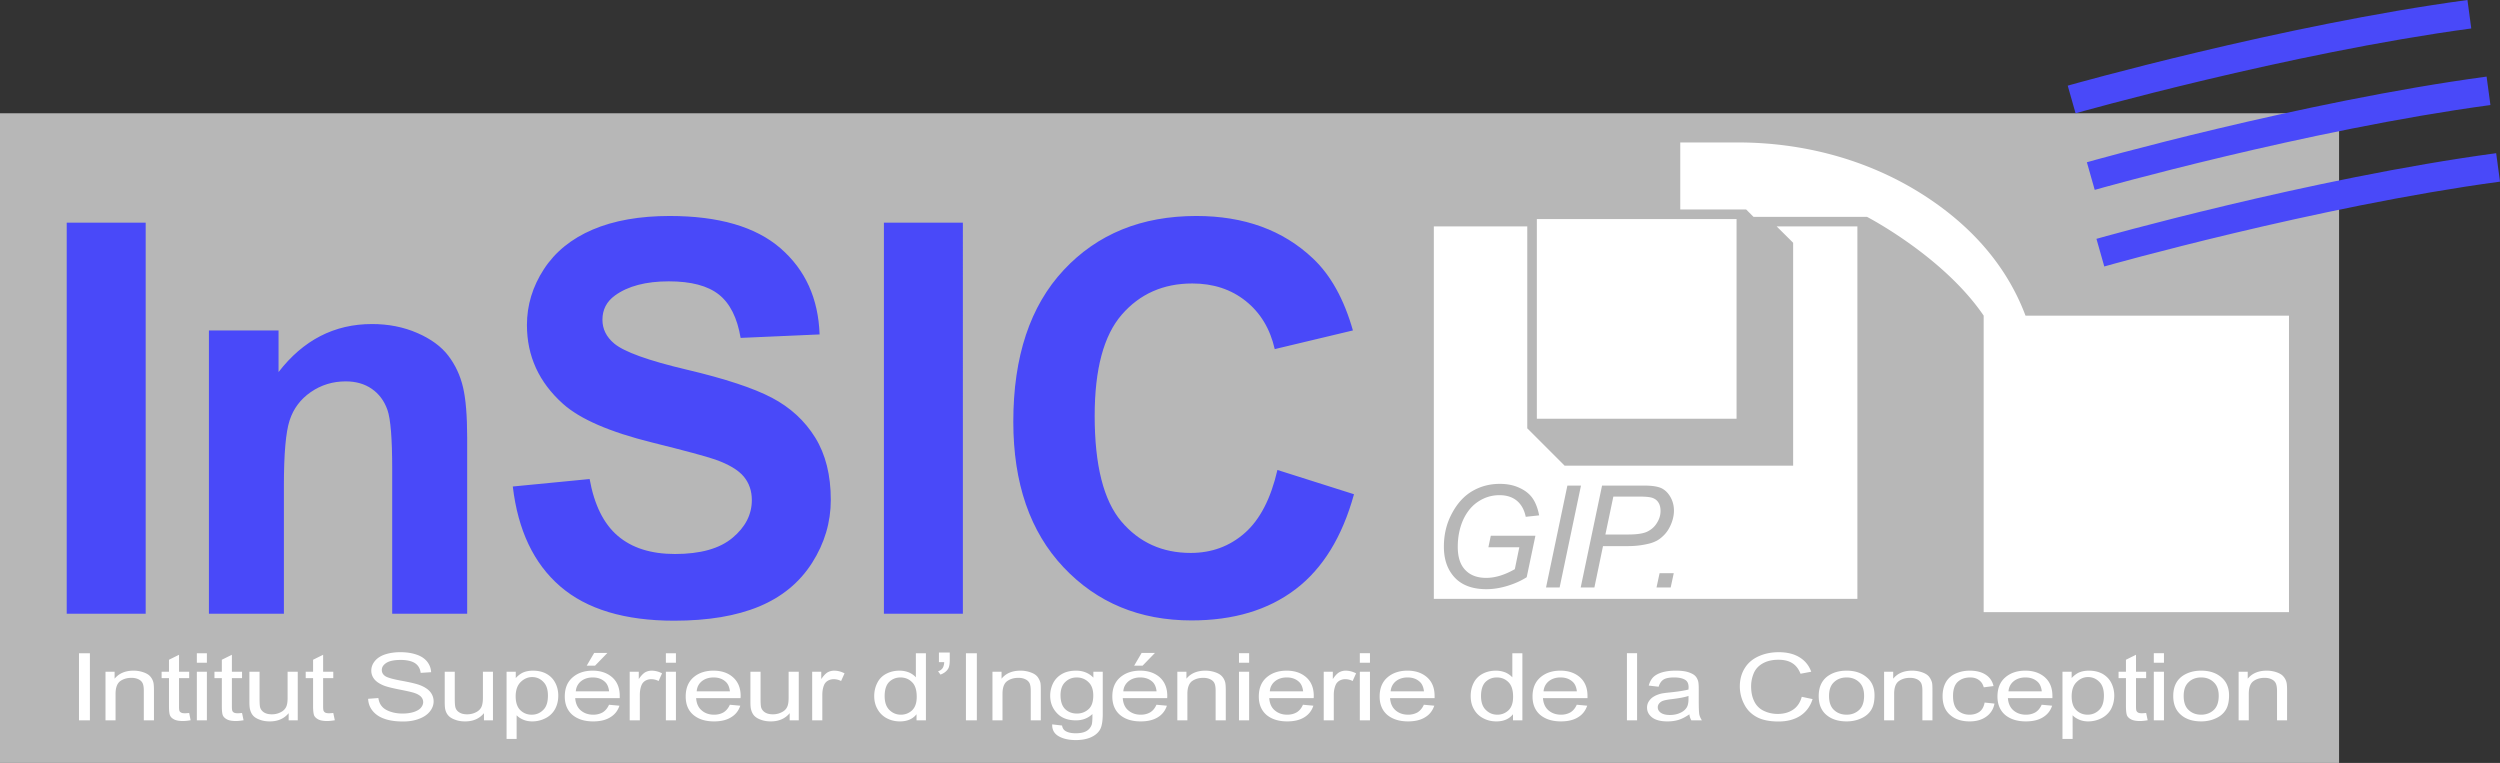 <svg xmlns="http://www.w3.org/2000/svg" width="786.414" height="240" viewBox="0 0 786.414 240"><rect x="0" y="0" width="786.414" height="240" fill="#333333" stroke="none"/><path fill="#b7b7b7" d="M0 35.626h735.79V240H0z"/><path d="M24.847 205.486v21.112h3.433v-21.112h-3.433zm23.4 9.186a4.427 4.427 0 0 0-.993-1.898c-.482-.542-1.175-.964-2.139-1.295a9.307 9.307 0 0 0-3.102-.512c-2.59 0-4.578.843-5.963 2.53v-2.199h-2.861v15.3h3.162v-8.343c0-1.957.512-3.282 1.476-4.005.994-.693 2.169-1.024 3.524-1.024.843 0 1.566.15 2.198.452.633.3 1.084.723 1.325 1.265.241.512.362 1.295.362 2.349v9.306h3.192V217.2c0-1.204-.06-2.048-.18-2.53zm11.264 9.607c-.572.06-1.054.09-1.385.09-.482 0-.843-.06-1.084-.18a1.199 1.199 0 0 1-.573-.512c-.09-.211-.15-.663-.15-1.416v-8.945h3.192v-2.018H56.32v-5.33l-3.162 1.566v3.764h-2.32v2.018h2.32v8.794c0 1.567.12 2.59.391 3.072.241.482.693.874 1.325 1.175.633.301 1.536.452 2.68.452.723 0 1.506-.09 2.41-.241l-.452-2.29zm2.41-12.98v15.299h3.162v-15.3H61.92zm0-5.813v2.981h3.162v-2.981H61.92zm14.215 18.793c-.572.06-1.024.09-1.385.09-.482 0-.844-.06-1.085-.18-.27-.12-.451-.302-.542-.512-.12-.211-.18-.663-.18-1.416v-8.945h3.192v-2.018h-3.193v-5.33l-3.162 1.566v3.764h-2.319v2.018h2.32v8.794c0 1.567.12 2.59.39 3.072.272.482.723.874 1.356 1.175.633.301 1.506.452 2.68.452.693 0 1.506-.09 2.41-.241l-.482-2.29zm14.336-12.98v8.191c0 1.325-.151 2.32-.512 2.982-.362.692-.934 1.235-1.777 1.626-.844.422-1.717.602-2.68.602s-1.747-.18-2.41-.572c-.633-.391-1.054-.933-1.265-1.596-.12-.482-.18-1.385-.18-2.74v-8.494h-3.193v9.487c0 1.115.06 1.898.21 2.41.181.753.513 1.415.964 1.927.452.512 1.175.964 2.139 1.295.963.362 1.988.512 3.102.512 2.5 0 4.487-.843 5.933-2.59v2.259h2.86v-15.3h-3.191zm14.365 12.98c-.572.06-1.024.09-1.385.09-.452 0-.813-.06-1.084-.18a1.275 1.275 0 0 1-.542-.512c-.12-.211-.181-.663-.181-1.416v-8.945h3.192v-2.018h-3.192v-5.33l-3.162 1.566v3.764h-2.32v2.018h2.32v8.794c0 1.567.15 2.59.391 3.072.271.482.723.874 1.356 1.175.632.301 1.535.452 2.68.452.693 0 1.506-.09 2.41-.241l-.483-2.29zm30.479-6.656c-.693-.843-1.807-1.566-3.313-2.138-1.054-.392-2.952-.844-5.752-1.356-2.771-.512-4.488-.993-5.15-1.505-.663-.482-.994-1.085-.994-1.868 0-.873.452-1.596 1.415-2.228.934-.603 2.44-.934 4.518-.934 1.988 0 3.493.361 4.517 1.024 1.024.693 1.597 1.687 1.777 3.042l3.283-.21c-.06-1.236-.482-2.35-1.265-3.344-.783-.964-1.897-1.717-3.373-2.199-1.476-.511-3.162-.752-5.09-.752-1.716 0-3.313.24-4.728.692-1.446.482-2.53 1.205-3.253 2.108-.753.934-1.114 1.928-1.114 3.012 0 .964.301 1.837.903 2.62.603.783 1.536 1.416 2.771 1.958.934.422 2.62.843 5 1.325 2.379.452 3.915.813 4.608 1.024 1.084.331 1.837.753 2.319 1.235.481.512.722 1.084.722 1.747 0 .632-.27 1.234-.753 1.807-.482.542-1.234.963-2.228 1.295-.994.3-2.139.482-3.464.482-1.475 0-2.8-.211-3.975-.633-1.175-.422-2.048-.964-2.59-1.656-.572-.663-.934-1.536-1.084-2.59l-3.223.24c.06 1.416.512 2.681 1.415 3.795.904 1.115 2.139 1.958 3.735 2.5 1.596.572 3.554.843 5.873.843 1.867 0 3.524-.27 5-.843 1.475-.542 2.62-1.325 3.403-2.319.782-.964 1.174-2.048 1.174-3.162a4.627 4.627 0 0 0-1.084-3.012zm16.594-6.325v8.192c0 1.325-.18 2.32-.512 2.982-.36.692-.933 1.235-1.777 1.626-.843.422-1.746.602-2.68.602-.964 0-1.777-.18-2.41-.572-.662-.391-1.083-.933-1.264-1.596-.15-.482-.211-1.385-.211-2.74v-8.494h-3.162v9.487c0 1.115.06 1.898.18 2.41.181.753.512 1.415.994 1.927.452.512 1.175.964 2.139 1.295.933.362 1.987.512 3.102.512 2.5 0 4.487-.843 5.933-2.59v2.259h2.83v-15.3h-3.162zm22.769 3.524c-.633-1.235-1.536-2.168-2.77-2.861-1.206-.663-2.621-.994-4.247-.994-1.205 0-2.26.211-3.102.572-.874.392-1.627.994-2.32 1.747v-1.988h-2.89v21.143h3.162V225c.542.573 1.234 1.025 2.078 1.386.843.361 1.807.542 2.86.542a8.965 8.965 0 0 0 4.127-.994 6.923 6.923 0 0 0 3.011-2.86c.693-1.266 1.025-2.681 1.025-4.247 0-1.446-.302-2.801-.934-4.006zm-3.825 8.523c-.994.994-2.199 1.476-3.614 1.476-1.385 0-2.59-.482-3.554-1.416-.964-.933-1.476-2.409-1.476-4.367 0-1.957.542-3.463 1.567-4.487 1.054-1.024 2.258-1.566 3.614-1.566 1.355 0 2.53.482 3.493 1.476.994.964 1.476 2.41 1.476 4.367 0 2.048-.482 3.554-1.506 4.517zm16.052-17.95l-2.349 4.006h2.62l3.886-4.005h-4.157zm8.042 13.523c0-2.5-.783-4.457-2.38-5.873-1.596-1.385-3.644-2.078-6.143-2.078-2.59 0-4.699.723-6.325 2.138-1.626 1.416-2.44 3.404-2.44 5.994 0 2.47.814 4.397 2.41 5.782 1.626 1.355 3.795 2.048 6.535 2.048 2.169 0 3.976-.421 5.361-1.295 1.416-.843 2.38-2.078 2.891-3.644l-3.283-.301c-.481 1.084-1.144 1.867-1.957 2.38-.843.48-1.837.752-2.982.752-1.566 0-2.89-.452-3.945-1.355-1.024-.874-1.626-2.169-1.747-3.855h14.005v-.693zm-13.824-1.445c.12-1.326.662-2.38 1.656-3.193.994-.783 2.229-1.175 3.675-1.175 1.626 0 2.921.482 3.945 1.476.663.663 1.054 1.626 1.205 2.892h-10.481zm23.883-6.506c-.753 0-1.416.18-2.048.512-.603.362-1.295 1.054-2.018 2.138v-2.319h-2.861v15.3h3.192v-8.011c0-1.085.15-2.108.512-3.012a2.862 2.862 0 0 1 1.175-1.415 3.73 3.73 0 0 1 1.897-.512c.753 0 1.536.18 2.32.572l1.083-2.41c-1.084-.572-2.198-.843-3.252-.843zm4.457-5.481v2.981h3.162v-2.981h-3.162zm0 5.812v15.3h3.162v-15.3h-3.162zm23.521 7.62c0-2.5-.813-4.457-2.409-5.873-1.566-1.385-3.614-2.078-6.144-2.078-2.59 0-4.698.723-6.324 2.138-1.597 1.416-2.41 3.404-2.41 5.994 0 2.47.783 4.397 2.41 5.782 1.596 1.355 3.764 2.048 6.505 2.048 2.198 0 3.975-.421 5.36-1.295 1.416-.843 2.38-2.078 2.892-3.644l-3.283-.301c-.482 1.084-1.144 1.867-1.957 2.38-.814.48-1.807.752-2.982.752-1.566 0-2.891-.452-3.915-1.355-1.054-.874-1.626-2.169-1.747-3.855h13.974c0-.301.03-.542.03-.693zm-13.823-1.445c.09-1.326.632-2.38 1.626-3.193.994-.783 2.229-1.175 3.704-1.175 1.597 0 2.922.482 3.916 1.476.662.663 1.054 1.626 1.204 2.892h-10.45zm28.912-6.175v8.192c0 1.325-.15 2.32-.512 2.982-.331.692-.933 1.235-1.777 1.626-.843.422-1.717.602-2.68.602-.964 0-1.747-.18-2.41-.572-.632-.391-1.054-.933-1.264-1.596-.12-.482-.181-1.385-.181-2.74v-8.494h-3.193v9.487c0 1.115.06 1.898.211 2.41.181.753.512 1.415.964 1.927.482.512 1.174.964 2.138 1.295.964.362 1.988.512 3.102.512 2.5 0 4.488-.843 5.933-2.59v2.259h2.862v-15.3h-3.193zm14.336-.33c-.753 0-1.416.18-2.048.511-.602.362-1.295 1.054-2.018 2.138v-2.319h-2.861v15.3h3.192v-8.011c0-1.085.15-2.108.512-3.012a2.862 2.862 0 0 1 1.175-1.415 3.73 3.73 0 0 1 1.897-.512c.753 0 1.536.18 2.32.572l1.084-2.41c-1.085-.572-2.2-.843-3.253-.843zm25.69-5.482v7.59c-.543-.633-1.265-1.145-2.139-1.537a7.893 7.893 0 0 0-3.011-.572c-1.536 0-2.952.331-4.187.994-1.264.663-2.198 1.626-2.8 2.861-.633 1.235-.964 2.62-.964 4.156 0 1.566.361 2.952 1.054 4.126a7.076 7.076 0 0 0 2.891 2.831c1.265.663 2.65.994 4.126.994 2.32 0 4.066-.753 5.24-2.259v1.928h2.952v-21.112H288.1zm-1.175 17.95c-.964.903-2.168 1.385-3.554 1.385-1.355 0-2.56-.482-3.584-1.476-.993-.963-1.505-2.41-1.505-4.367 0-2.018.481-3.523 1.415-4.457.964-.934 2.138-1.416 3.554-1.416 1.446 0 2.65.482 3.644 1.476.994.964 1.476 2.5 1.476 4.608 0 1.897-.482 3.313-1.446 4.247zm8.433-18.161v3.012h1.656c-.03.813-.21 1.415-.512 1.897-.33.452-.783.783-1.415.994l.753 1.024c1.084-.392 1.867-.994 2.38-1.777.36-.542.541-1.476.541-2.77v-2.38h-3.403zm8.493.21v21.113h3.433v-21.112h-3.433zm23.4 9.187a5.197 5.197 0 0 0-.993-1.898c-.482-.542-1.175-.964-2.138-1.295a9.307 9.307 0 0 0-3.102-.512c-2.62 0-4.608.843-5.964 2.53v-2.199h-2.86v15.3h3.162v-8.343c0-1.957.481-3.282 1.475-4.005.994-.693 2.139-1.024 3.494-1.024.873 0 1.596.15 2.228.452.633.3 1.055.723 1.326 1.265.24.512.361 1.295.361 2.349v9.306h3.162V217.2c0-1.204-.03-2.048-.15-2.53zm16.686-3.374v1.868c-1.416-1.476-3.253-2.199-5.451-2.199-1.687 0-3.133.331-4.337.994-1.235.693-2.169 1.626-2.831 2.861a8.763 8.763 0 0 0-.964 4.036c0 2.138.693 3.945 2.108 5.45 1.416 1.537 3.403 2.29 5.993 2.29 2.078 0 3.795-.663 5.18-1.988.03 1.687-.06 2.771-.21 3.313a3.723 3.723 0 0 1-1.627 2.018c-.813.482-1.957.723-3.403.723-1.385 0-2.47-.241-3.252-.723-.573-.362-.934-.934-1.055-1.717l-3.102-.361c-.06 1.656.603 2.891 1.988 3.704 1.386.813 3.192 1.235 5.421 1.235 1.897 0 3.464-.301 4.759-.873s2.228-1.356 2.83-2.35c.603-.993.904-2.68.904-5.06V211.3h-2.951zm-1.506 11.776c-.994.904-2.229 1.386-3.674 1.386-1.476 0-2.71-.482-3.675-1.386-.963-.933-1.475-2.379-1.475-4.397 0-1.837.512-3.222 1.505-4.156.964-.934 2.169-1.416 3.584-1.416 1.446 0 2.68.482 3.675 1.446 1.024.934 1.536 2.35 1.536 4.217 0 1.957-.482 3.403-1.476 4.306zm16.685-17.678l-2.35 4.005h2.65l3.886-4.005h-4.186zm8.071 13.522c0-2.5-.813-4.457-2.38-5.873-1.595-1.385-3.643-2.078-6.143-2.078-2.59 0-4.698.723-6.325 2.138-1.626 1.416-2.44 3.404-2.44 5.994 0 2.47.814 4.397 2.41 5.782 1.596 1.355 3.765 2.048 6.536 2.048 2.168 0 3.945-.421 5.36-1.295 1.386-.843 2.35-2.078 2.862-3.644l-3.283-.301c-.482 1.084-1.115 1.867-1.958 2.38-.813.48-1.807.752-2.981.752-1.566 0-2.861-.452-3.916-1.355-1.054-.874-1.626-2.169-1.746-3.855h13.974c.03-.301.03-.542.03-.693zm-13.824-1.445c.09-1.326.663-2.38 1.657-3.193.994-.783 2.198-1.175 3.674-1.175 1.596 0 2.921.482 3.945 1.476.633.663 1.054 1.626 1.175 2.892h-10.45zm32.045-2.801a4.427 4.427 0 0 0-.994-1.898c-.482-.542-1.175-.964-2.138-1.295a9.307 9.307 0 0 0-3.102-.512c-2.59 0-4.608.843-5.964 2.53v-2.199h-2.86v15.3h3.162v-8.343c0-1.957.512-3.282 1.475-4.005.994-.693 2.169-1.024 3.524-1.024.843 0 1.566.15 2.199.452.632.3 1.084.723 1.325 1.265.24.512.361 1.295.361 2.349v9.306h3.193V217.2c0-1.204-.06-2.048-.181-2.53zm4.337-3.374v15.3h3.192v-15.3h-3.192zm0-5.812v2.981h3.192v-2.981h-3.192zm23.521 13.432c0-2.5-.783-4.457-2.38-5.873-1.595-1.385-3.643-2.078-6.143-2.078-2.59 0-4.698.723-6.325 2.138-1.626 1.416-2.44 3.404-2.44 5.994 0 2.47.814 4.397 2.41 5.782 1.596 1.355 3.795 2.048 6.536 2.048 2.168 0 3.945-.421 5.36-1.295 1.386-.843 2.35-2.078 2.862-3.644l-3.283-.301c-.482 1.084-1.115 1.867-1.958 2.38-.813.48-1.807.752-2.981.752-1.566 0-2.861-.452-3.915-1.355-1.055-.874-1.627-2.169-1.747-3.855h13.974c.03-.301.03-.542.03-.693zm-13.824-1.445c.09-1.326.663-2.38 1.657-3.193.994-.783 2.228-1.175 3.674-1.175 1.626 0 2.921.482 3.946 1.476.662.663 1.054 1.626 1.204 2.892h-10.48zm23.883-6.506c-.753 0-1.445.18-2.048.512-.632.362-1.295 1.054-2.018 2.138v-2.319h-2.86v15.3h3.162v-8.011c0-1.085.18-2.108.542-3.012a2.862 2.862 0 0 1 1.174-1.415 3.622 3.622 0 0 1 1.868-.512c.783 0 1.566.18 2.349.572l1.084-2.41c-1.114-.572-2.199-.843-3.253-.843zm4.428-5.481v2.981h3.192v-2.981h-3.192zm0 5.812v15.3h3.192v-15.3h-3.192zm23.52 7.62c0-2.5-.782-4.457-2.378-5.873-1.597-1.385-3.644-2.078-6.144-2.078-2.59 0-4.699.723-6.325 2.138-1.626 1.416-2.44 3.404-2.44 5.994 0 2.47.814 4.397 2.41 5.782 1.626 1.355 3.795 2.048 6.535 2.048 2.169 0 3.976-.421 5.361-1.295 1.416-.843 2.35-2.078 2.891-3.644l-3.282-.301c-.482 1.084-1.145 1.867-1.958 2.38-.843.48-1.837.752-2.981.752-1.567 0-2.892-.452-3.946-1.355-1.024-.874-1.626-2.169-1.747-3.855h14.005v-.693zm-13.823-1.445c.12-1.326.663-2.38 1.657-3.193.993-.783 2.228-1.175 3.674-1.175 1.626 0 2.921.482 3.945 1.476.663.663 1.054 1.626 1.205 2.892h-10.48zm38.279-11.987v7.59c-.572-.633-1.295-1.145-2.169-1.537a7.893 7.893 0 0 0-3.011-.572c-1.536 0-2.952.331-4.187.994-1.234.663-2.198 1.626-2.8 2.861-.633 1.235-.934 2.62-.934 4.156 0 1.566.331 2.952 1.024 4.126a6.97 6.97 0 0 0 2.921 2.831c1.235.663 2.62.994 4.126.994 2.29 0 4.036-.753 5.24-2.259v1.928h2.952v-21.112h-3.162zm-1.205 17.95c-.964.903-2.138 1.385-3.523 1.385-1.386 0-2.59-.482-3.584-1.476-1.024-.963-1.536-2.41-1.536-4.367 0-2.018.481-3.523 1.415-4.457.964-.934 2.138-1.416 3.554-1.416 1.446 0 2.65.482 3.644 1.476.994.964 1.476 2.5 1.476 4.608 0 1.897-.482 3.313-1.446 4.247zm24.847-4.518c0-2.5-.783-4.457-2.38-5.873-1.596-1.385-3.644-2.078-6.143-2.078-2.59 0-4.699.723-6.325 2.138-1.626 1.416-2.44 3.404-2.44 5.994 0 2.47.814 4.397 2.41 5.782 1.626 1.355 3.795 2.048 6.535 2.048 2.169 0 3.976-.421 5.361-1.295 1.416-.843 2.35-2.078 2.891-3.644l-3.282-.301c-.482 1.084-1.145 1.867-1.958 2.38-.843.48-1.837.752-2.982.752-1.566 0-2.89-.452-3.945-1.355-1.024-.874-1.626-2.169-1.747-3.855h14.005v-.693zm-13.824-1.445c.12-1.326.663-2.38 1.657-3.193.993-.783 2.228-1.175 3.674-1.175 1.626 0 2.921.482 3.945 1.476.663.663 1.054 1.626 1.205 2.892h-10.481zm26.232-11.987v21.112h3.192v-21.112h-3.192zm22.768 19.275c-.12-.633-.18-2.169-.18-4.578v-3.433c0-1.175-.06-1.958-.181-2.41-.18-.692-.512-1.295-.964-1.746-.482-.482-1.234-.844-2.228-1.175-.994-.301-2.29-.452-3.885-.452-1.627 0-3.042.18-4.277.542-1.205.362-2.138.874-2.801 1.536-.632.663-1.114 1.536-1.385 2.62l3.102.362c.33-1.084.873-1.837 1.596-2.29.693-.42 1.807-.632 3.283-.632 1.626 0 2.83.302 3.644.874.602.452.903 1.174.903 2.228 0 .121-.03.332-.03.693-1.204.332-3.102.633-5.662.904-1.265.12-2.198.24-2.83.361-.844.211-1.627.482-2.29.873a4.526 4.526 0 0 0-1.626 1.476 3.575 3.575 0 0 0-.632 2.048c0 1.295.542 2.32 1.656 3.163 1.114.813 2.68 1.204 4.758 1.204 1.235 0 2.41-.15 3.494-.482 1.084-.33 2.229-.933 3.403-1.747.09.723.301 1.356.633 1.898h3.313c-.392-.603-.663-1.205-.814-1.837zm-3.403-4.88c0 1.145-.18 1.988-.512 2.59-.452.754-1.144 1.356-2.108 1.778-.934.451-2.048.662-3.253.662-1.234 0-2.168-.24-2.83-.692-.633-.452-.964-1.024-.964-1.717 0-.452.15-.873.451-1.235a2.76 2.76 0 0 1 1.265-.843c.543-.18 1.446-.361 2.771-.512 2.29-.271 4.036-.602 5.18-.994v.964zm35.629-.692c-.482 1.777-1.386 3.132-2.71 4.036-1.326.903-2.952 1.355-4.88 1.355-1.566 0-3.042-.331-4.397-.994a6.294 6.294 0 0 1-2.982-3.012c-.662-1.355-.963-2.89-.963-4.698 0-1.385.27-2.74.813-4.066.542-1.295 1.476-2.349 2.8-3.102 1.356-.783 3.012-1.174 5-1.174 1.717 0 3.163.331 4.307 1.054 1.144.693 2.018 1.807 2.62 3.343l3.373-.633c-.723-1.957-1.927-3.463-3.704-4.547-1.777-1.085-3.945-1.596-6.535-1.596-2.29 0-4.367.421-6.265 1.264-1.897.844-3.373 2.078-4.397 3.735-1.024 1.626-1.566 3.554-1.566 5.722a12.2 12.2 0 0 0 1.385 5.662c.904 1.777 2.229 3.102 3.976 4.036 1.747.934 4.036 1.385 6.806 1.385 2.71 0 5-.602 6.867-1.807 1.837-1.204 3.132-2.951 3.855-5.24l-3.403-.723zm20.419-6.144c-1.626-1.385-3.734-2.078-6.294-2.078-2.35 0-4.307.572-5.903 1.687-1.928 1.385-2.891 3.463-2.891 6.294 0 2.59.782 4.548 2.409 5.933 1.626 1.386 3.734 2.048 6.385 2.048 1.626 0 3.132-.301 4.517-.934 1.386-.602 2.44-1.475 3.162-2.62.723-1.114 1.085-2.68 1.085-4.638 0-2.409-.813-4.336-2.47-5.692zm-2.38 10.3c-1.053.964-2.348 1.476-3.914 1.476-1.597 0-2.922-.482-3.976-1.476-1.054-.963-1.566-2.44-1.566-4.397 0-1.957.512-3.403 1.566-4.367 1.054-.994 2.38-1.476 3.976-1.476 1.536 0 2.86.482 3.915 1.476 1.054.964 1.566 2.41 1.566 4.277 0 2.018-.512 3.493-1.566 4.487zm22.92-8.673a5.198 5.198 0 0 0-.994-1.898c-.482-.542-1.175-.964-2.138-1.295a9.308 9.308 0 0 0-3.102-.512c-2.62 0-4.608.843-5.964 2.53v-2.199h-2.86v15.3h3.162v-8.343c0-1.957.482-3.282 1.475-4.005.994-.693 2.139-1.024 3.494-1.024.873 0 1.596.15 2.229.452.632.3 1.054.723 1.325 1.265.24.512.361 1.295.361 2.349v9.306h3.163V217.2c0-1.204-.03-2.048-.151-2.53zm16.564 6.324c-.24 1.295-.753 2.259-1.596 2.891-.843.603-1.897.934-3.132.934-1.536 0-2.801-.482-3.765-1.416-.963-.933-1.445-2.409-1.445-4.457 0-2.018.482-3.523 1.475-4.457 1.024-.934 2.32-1.386 3.916-1.386 1.054 0 1.957.241 2.71.784.753.512 1.265 1.264 1.566 2.318l3.072-.391c-.361-1.566-1.174-2.74-2.47-3.584-1.295-.843-2.981-1.265-4.999-1.265-1.626 0-3.102.301-4.487.934-1.356.602-2.38 1.536-3.072 2.77-.663 1.235-.994 2.68-.994 4.337 0 2.56.783 4.518 2.349 5.873 1.566 1.386 3.614 2.048 6.174 2.048 2.048 0 3.795-.482 5.18-1.476 1.416-.993 2.29-2.379 2.62-4.126l-3.102-.33zm21.323-2.078c0-2.5-.783-4.457-2.38-5.873-1.595-1.385-3.643-2.078-6.143-2.078-2.59 0-4.698.723-6.325 2.138-1.626 1.416-2.439 3.404-2.439 5.994 0 2.47.813 4.397 2.41 5.782 1.626 1.355 3.794 2.048 6.535 2.048 2.168 0 3.975-.421 5.36-1.295 1.416-.843 2.38-2.078 2.892-3.644l-3.283-.301c-.482 1.084-1.144 1.867-1.958 2.38-.843.48-1.837.752-2.981.752-1.566 0-2.891-.452-3.946-1.355-1.023-.874-1.626-2.169-1.746-3.855h14.004v-.693zm-13.823-1.445c.12-1.326.662-2.38 1.656-3.193.994-.783 2.229-1.175 3.674-1.175 1.627 0 2.922.482 3.945 1.476.663.663 1.055 1.626 1.205 2.892h-10.48zm32.345-2.65c-.632-1.236-1.566-2.17-2.77-2.862-1.235-.663-2.651-.994-4.247-.994-1.235 0-2.259.211-3.132.572-.844.392-1.627.994-2.32 1.747v-1.988h-2.89v21.143h3.192V225c.542.573 1.235 1.025 2.078 1.386.843.361 1.777.542 2.83.542a9.18 9.18 0 0 0 4.157-.994c1.295-.662 2.32-1.626 3.012-2.86.662-1.266 1.024-2.681 1.024-4.247a8.91 8.91 0 0 0-.934-4.006zm-3.825 8.522c-1.024.994-2.228 1.476-3.644 1.476-1.385 0-2.56-.482-3.524-1.416-.994-.933-1.475-2.409-1.475-4.367 0-1.957.512-3.463 1.566-4.487 1.024-1.024 2.228-1.566 3.584-1.566 1.355 0 2.53.482 3.523 1.476.994.964 1.476 2.41 1.476 4.367 0 2.048-.512 3.554-1.506 4.517zm14.788.934c-.573.06-1.024.09-1.386.09-.482 0-.843-.06-1.084-.18a1.276 1.276 0 0 1-.542-.512c-.12-.211-.18-.663-.18-1.416v-8.945h3.192v-2.018h-3.193v-5.33l-3.162 1.566v3.764h-2.319v2.018h2.319v8.794c0 1.567.15 2.59.392 3.072.27.482.722.874 1.355 1.175.632.301 1.536.452 2.68.452.693 0 1.506-.09 2.41-.241l-.482-2.29zm2.41-18.793v2.981h3.192v-2.981h-3.193zm0 5.812v15.3h3.192v-15.3h-3.193zm21.232 1.747c-1.627-1.385-3.735-2.078-6.325-2.078-2.319 0-4.277.572-5.903 1.687-1.927 1.385-2.891 3.463-2.891 6.294 0 2.59.813 4.548 2.44 5.933 1.596 1.386 3.734 2.048 6.354 2.048 1.626 0 3.132-.301 4.518-.934 1.385-.602 2.439-1.475 3.162-2.62.723-1.114 1.084-2.68 1.084-4.638 0-2.409-.813-4.336-2.44-5.692zm-2.38 10.3c-1.054.964-2.379 1.476-3.945 1.476-1.596 0-2.921-.482-3.945-1.476-1.054-.963-1.566-2.44-1.566-4.397 0-1.957.512-3.403 1.566-4.367 1.024-.994 2.349-1.476 3.945-1.476 1.566 0 2.861.482 3.915 1.476 1.054.964 1.596 2.41 1.596 4.277 0 2.018-.512 3.493-1.566 4.487zm22.89-8.673a4.425 4.425 0 0 0-.995-1.898c-.451-.542-1.174-.964-2.108-1.295a9.488 9.488 0 0 0-3.132-.512c-2.59 0-4.578.843-5.963 2.53v-2.199h-2.861v15.3h3.192v-8.343c0-1.957.482-3.282 1.476-4.005.964-.693 2.138-1.024 3.494-1.024.843 0 1.596.15 2.198.452.632.3 1.084.723 1.325 1.265.241.512.392 1.295.392 2.349v9.306h3.162V217.2c0-1.204-.06-2.048-.18-2.53zm-197.538-56.53c-.392-.663-.964-1.145-1.717-1.446-.753-.331-2.168-.482-4.277-.482h-8.222l-2.5 11.927h7.078c2.74 0 4.728-.271 6.024-.874 1.265-.602 2.319-1.475 3.071-2.71.784-1.205 1.175-2.47 1.175-3.825 0-1.054-.21-1.928-.632-2.59zm0 0c-.392-.663-.964-1.145-1.717-1.446-.753-.331-2.168-.482-4.277-.482h-8.222l-2.5 11.927h7.078c2.74 0 4.728-.271 6.024-.874 1.265-.602 2.319-1.475 3.071-2.71.784-1.205 1.175-2.47 1.175-3.825 0-1.054-.21-1.928-.632-2.59zm37.164-86.918l4.307 4.277.873.873v70.113h-71.89l-11.745-11.746V71.224h-29.394V188.38H584.27V71.224h-25.389zm-97.94 108.09c1.566 1.657 3.764 2.47 6.565 2.47s5.782-.904 9.005-2.74l1.415-6.898H468.2l.753-3.614h14.034l-2.74 13.04c-1.747 1.115-3.765 2.019-6.024 2.711-2.259.693-4.487 1.054-6.656 1.054-4.668 0-8.162-1.415-10.45-4.216-1.958-2.38-2.922-5.42-2.922-9.155 0-3.855.844-7.35 2.56-10.511 1.687-3.163 3.825-5.482 6.415-6.987 2.59-1.506 5.451-2.26 8.614-2.26 2.288 0 4.336.392 6.143 1.236 1.807.813 3.193 1.897 4.157 3.282.963 1.386 1.656 3.193 2.078 5.391l-4.217.452c-.451-2.198-1.385-3.885-2.8-5.06-1.416-1.174-3.253-1.746-5.482-1.746-2.319 0-4.487.632-6.475 1.897-2.018 1.265-3.644 3.162-4.849 5.692-1.174 2.56-1.777 5.451-1.777 8.674s.783 5.662 2.38 7.288zm25.388 5.481l6.716-32.044h4.277l-6.716 32.044h-4.277zm39.212 0h-4.457l.964-4.487h4.457l-.964 4.487zm.211-20.148c-.542 1.386-1.235 2.5-2.048 3.403-.813.874-1.656 1.566-2.5 2.018-.843.452-1.746.783-2.71.994a27.123 27.123 0 0 1-6.234.723h-8.011l-2.71 13.01h-4.308l6.717-32.044h13.372c2.318 0 4.065.271 5.24.783 1.144.542 2.108 1.446 2.861 2.74s1.145 2.741 1.145 4.338c0 1.325-.272 2.68-.814 4.035zm-5.752-7.95c-.753-.332-2.168-.483-4.277-.483h-8.222l-2.5 11.927h7.078c2.74 0 4.728-.271 6.024-.874 1.265-.602 2.319-1.475 3.071-2.71.784-1.205 1.175-2.47 1.175-3.825 0-1.054-.21-1.928-.632-2.59-.392-.663-.964-1.145-1.717-1.446zm-36.562-87.792v62.824h62.824V68.905h-62.824zm153.717 30.388c-6.836-18.19-20.118-30.569-33.58-38.881-17.047-10.51-36.894-15.6-56.952-15.6h-18.07v21.081h20.72l2.32 2.32h35.688s24.034 12.438 36.713 31.08v93.273h96.043V99.293h-82.882z" fill="#fff"/><path d="M20.986 193.067h24.841V70.038h-24.84v123.029zm120.054-81.152c-2.212-2.908-5.47-5.3-9.778-7.174-4.309-1.874-9.063-2.812-14.266-2.812-11.805 0-21.596 5.035-29.373 15.105v-13.09H65.721v89.123h23.582V152.7c0-9.958.6-16.785 1.804-20.477 1.201-3.693 3.426-6.657 6.67-8.896 3.245-2.236 6.91-3.357 10.994-3.357 3.19 0 5.916.785 8.183 2.35 2.266 1.568 3.902 3.763 4.91 6.588 1.007 2.827 1.51 9.05 1.51 18.673v45.485h23.582V137.68c0-6.883-.434-12.17-1.302-15.862s-2.405-6.992-4.614-9.903zm101.798 13.218c-5.791-3.049-14.73-6-26.813-8.854-12.085-2.853-19.694-5.593-22.826-8.224-2.463-2.069-3.692-4.559-3.692-7.469 0-3.19 1.313-5.733 3.944-7.636 4.082-2.965 9.735-4.449 16.95-4.449 6.995 0 12.239 1.385 15.736 4.155 3.497 2.769 5.776 7.316 6.84 13.636l24.84-1.09c-.391-11.3-4.49-20.336-12.294-27.106-7.804-6.77-19.427-10.155-34.87-10.155-9.454 0-17.526 1.427-24.21 4.28-6.686 2.853-11.805 7.007-15.358 12.463-3.553 5.454-5.328 11.316-5.328 17.58 0 9.735 3.776 17.988 11.33 24.757 5.37 4.813 14.712 8.867 28.028 12.169 10.35 2.573 16.98 4.363 19.89 5.37 4.25 1.51 7.23 3.289 8.937 5.33 1.706 2.042 2.56 4.519 2.56 7.426 0 4.532-2.029 8.491-6.085 11.875-4.057 3.386-10.085 5.078-18.084 5.078-7.553 0-13.555-1.902-18.002-5.708-4.448-3.803-7.4-9.761-8.854-17.874l-24.168 2.35c1.622 13.763 6.6 24.239 14.937 31.428 8.336 7.19 20.281 10.784 35.835 10.784 10.685 0 19.608-1.498 26.77-4.49 7.162-2.992 12.7-7.566 16.616-13.721 3.916-6.153 5.875-12.756 5.875-19.806 0-7.775-1.637-14.308-4.909-19.595-3.273-5.287-7.806-9.454-13.595-12.504zm35.208 67.934h24.84V70.038h-24.84v123.029zm113.55-25.428c-4.757 4.196-10.436 6.294-17.037 6.294-8.952 0-16.225-3.301-21.819-9.902-5.595-6.602-8.392-17.68-8.392-33.234 0-14.657 2.84-25.26 8.517-31.805 5.678-6.547 13.078-9.819 22.198-9.819 6.6 0 12.21 1.846 16.826 5.538 4.615 3.693 7.65 8.728 9.104 15.106l24.59-5.873c-2.799-9.847-6.994-17.4-12.588-22.66-9.4-8.896-21.625-13.343-36.673-13.343-17.234 0-31.135 5.665-41.71 16.994-10.573 11.33-15.86 27.232-15.86 47.71 0 19.356 5.258 34.616 15.777 45.778 10.517 11.161 23.945 16.742 40.281 16.742 13.204 0 24.1-3.259 32.688-9.778 8.588-6.516 14.727-16.489 18.42-29.917l-24.085-7.636c-2.07 9.008-5.484 15.608-10.238 19.805zM776.172 0c-58.328 7.869-125.071 26.755-125.739 26.945l2.47 8.691c.662-.188 66.802-18.901 124.475-26.683L776.173 0zm6.023 24.094c-58.328 7.869-125.07 26.755-125.738 26.945l2.47 8.69c.662-.188 66.802-18.9 124.474-26.683l-1.206-8.952zm3.012 24.093c-58.328 7.87-125.071 26.756-125.739 26.945l2.47 8.691c.663-.188 66.802-18.9 124.475-26.683l-1.206-8.953z" fill="#4949f9"/></svg>